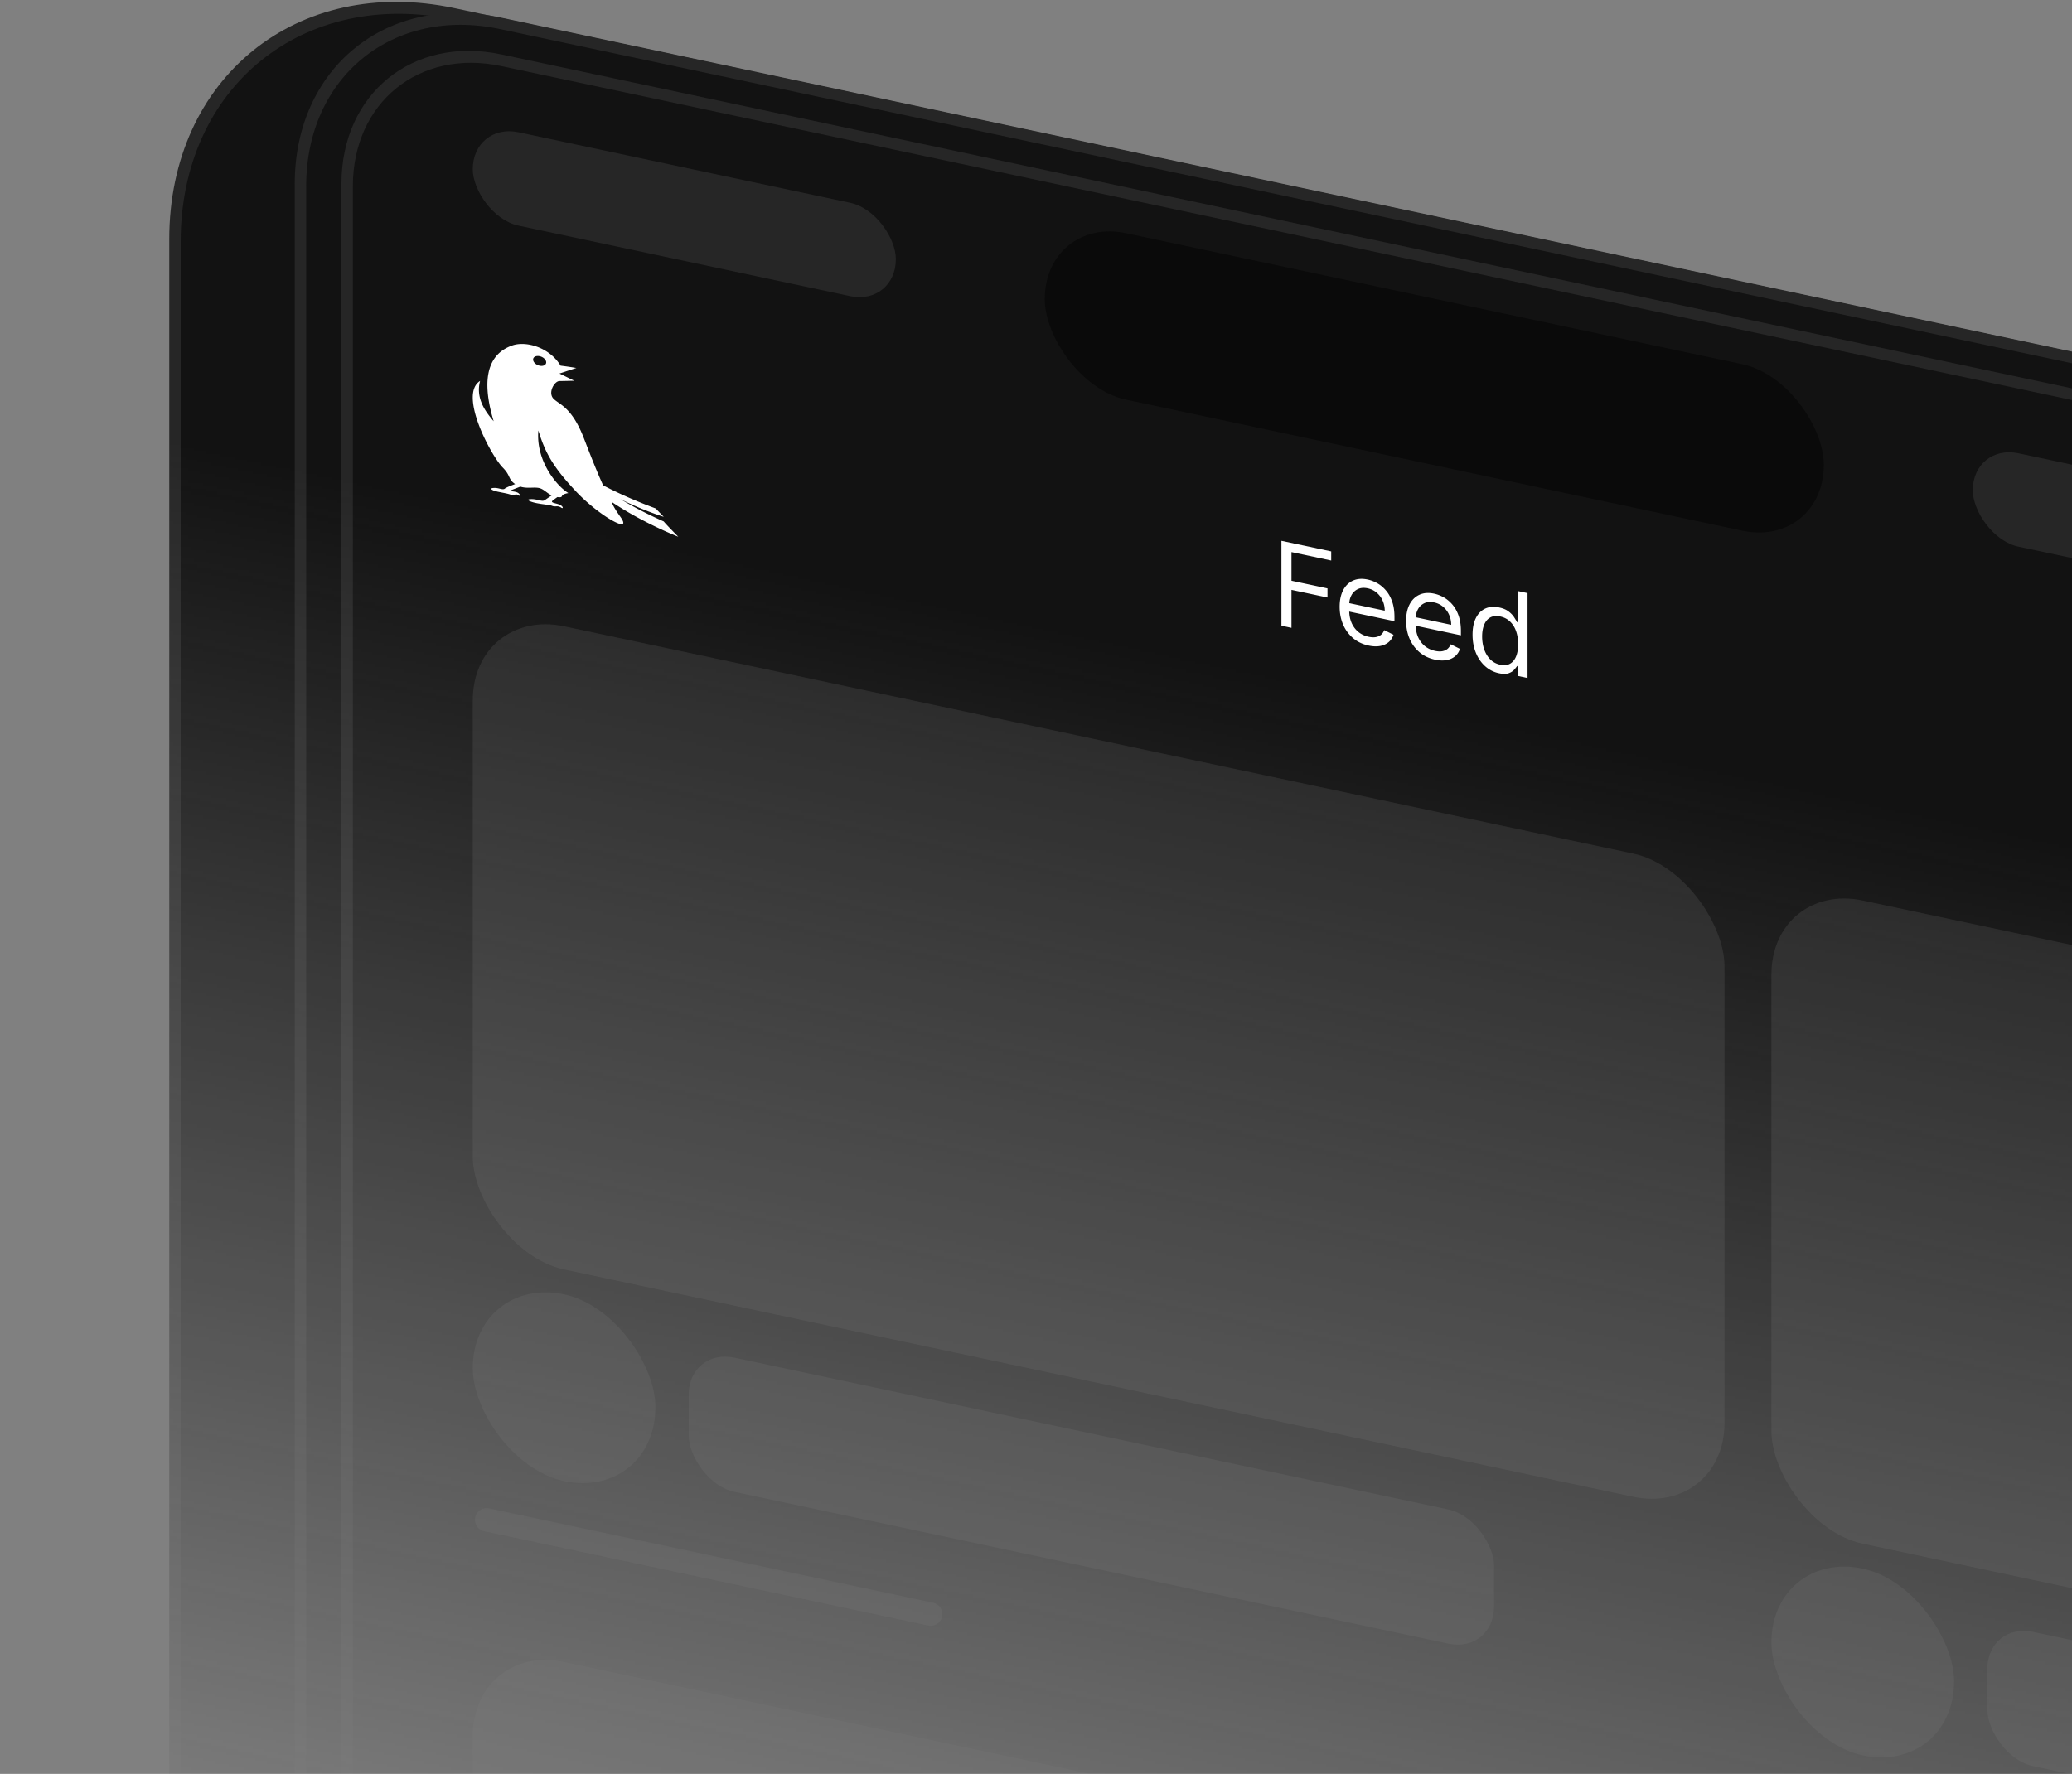 <svg xmlns="http://www.w3.org/2000/svg" width="710" height="608" fill="none" viewBox="0 0 710 608"><rect x="0" y="0" width="710" height="608" fill="#808080" stroke="none"/><g clip-path="url(#a)"><mask id="c" width="1095" height="1088" x="-205" y="-295" maskUnits="userSpaceOnUse" style="mask-type:alpha"><path fill="#fff" d="m-9.845-295 897.94 190.863-88.155 414.735L-98 119.735z"/><path fill="url(#b)" d="M-105.59 117H911.69v474.016H-105.59z" transform="rotate(12 -105.59 117)"/></mask><g mask="url(#c)"><rect width="761.733" height="965.945" x="1.956" y="2.416" fill="#121212" stroke="#262626" stroke-width="4" rx="98" transform="matrix(.978 .208 0 1 58.043 -18.407)"/><rect width="773.73" height="1043.2" x="1.956" y="2.416" fill="#121212" stroke="#262626" stroke-width="4" rx="70" transform="matrix(.978 .208 0 1 101.043 -9.407)"/><rect width="761.733" height="965.945" x="1.956" y="2.416" fill="#121212" stroke="#262626" stroke-width="4" rx="54" transform="matrix(.978 .208 0 1 117.043 6.593)"/><g clip-path="url(#d)"><path fill="#fff" d="M182.676 123.242c0-.901 1.004-1.417 2.243-1.153 1.238.263 2.243 1.206 2.243 2.106s-1.005 1.416-2.243 1.153c-1.239-.264-2.243-1.207-2.243-2.106m-12.119 45.293c1.916.407 3.71.689 4.567 1.07.855.381 1.63-.547 2.528.141.896.686.652-.557-.531-1.007-1.183-.451-3.112-.293-2.067-.688.73-.276 2.289-.884 3.246-1.257 2.327.741 4.612.095 6.373.469 1.646.35 2.665 1.731 4.368 2.549a377 377 0 0 0-2.415 1.641c-.879.608-2.441-.419-4.59-.379s-.634.859 1.66 1.347c2.295.487 4.541.567 5.567.984s1.856-.202 2.929.523c1.075.725.782-.529-.634-1.029s-3.076-.604-2.149-1.351a35 35 0 0 1 1.586-1.17c2.684.327.23-.767 3.766-1.376-3.857-2.291-11.209-10.964-10.283-21.448 2.344 7.75 5.175 12.623 12.695 20.679 8.023 8.594 19.922 15.26 15.43 8.942-1.474-2.074-2.414-3.545-3.016-5.144 11.154 7.451 22.84 11.939 22.84 11.939s-4.09-4.103-4.981-5.231c-4.347-1.935-9.429-4.421-14.846-7.661 8.221 4.081 14.846 6.072 14.846 6.072s-1.856-1.884-2.735-2.866c-5.082-1.86-12.096-4.788-18.042-7.929-2.213-4.864-4.362-10.375-6.566-16.076-4.103-10.608-8.204-11.479-10.352-13.525s.196-6.117 1.953-6.141 5.078-.113 5.078-.113l-5.078-2.469 5.841-1.925c-.132.054-1.134-.222-5.45-.774-3.906-6.394-11.964-8.557-16.602-6.906-5.199 1.851-12.028 7.184-6.323 25.97-2.491-2.941-6.318-7.638-4.661-13.824-7.473 4.665 3.741 25.597 7.762 29.685 2.855 2.903 1.748 3.963 4.249 5.657-1.373.505-3.092 1.182-3.517 1.551-.733.639-2.038-.333-3.832-.218s-.53.881 1.386 1.288"/></g><rect width="272.965" height="57.062" fill="#0A0A0A" rx="28.531" transform="matrix(.978 .208 0 1 358 74)"/><rect width="148.239" height="32" fill="#262626" rx="16" transform="matrix(.978 .208 0 1 162 42)"/><rect width="438.584" height="220.453" fill="#262626" rx="32" transform="matrix(.978 .208 0 1 162 208)"/><rect width="438.584" height="220.453" fill="#262626" rx="32" transform="matrix(.978 .208 0 1 607 302)"/><rect width="438.584" height="220.453" fill="#262626" rx="32" transform="matrix(.978 .208 0 1 162 563)"/><rect width="282.166" height="46" fill="#262626" rx="16" transform="matrix(.978 .208 0 1 236 461.999)"/><rect width="282.166" height="46" fill="#262626" rx="16" transform="matrix(.978 .208 0 1 681 555.998)"/><rect width="64" height="64" fill="#262626" rx="32" transform="matrix(.978 .208 0 1 162 437)"/><rect width="64" height="64" fill="#262626" rx="32" transform="matrix(.978 .208 0 1 607 531)"/><rect width="128.815" height="32" fill="#262626" rx="16" transform="matrix(.978 .208 0 1 676 152.039)"/><path fill="#fff" d="M439.098 214.46v-29.091l17.062 3.627v3.125l-13.616-2.894v9.829l12.338 2.623v3.125l-12.338-2.623v13.012zm29.9 6.81q-3.084-.655-5.321-2.523-2.223-1.878-3.432-4.65-1.195-2.783-1.195-6.134t1.195-5.656q1.21-2.313 3.362-3.291 2.167-.987 5.058-.373 1.667.354 3.293 1.268 1.625.913 2.959 2.475 1.334 1.548 2.126 3.804.792 2.257.792 5.311v1.42l-16.451-3.496v-2.898l13.116 2.788a8.3 8.3 0 0 0-.722-3.449 7.5 7.5 0 0 0-2.029-2.718q-1.306-1.116-3.084-1.494-1.959-.416-3.39.274a4.77 4.77 0 0 0-2.182 2.093q-.764 1.414-.764 3.218v1.932q0 2.471.834 4.367.847 1.885 2.348 3.099 1.5 1.2 3.487 1.622 1.293.274 2.334.127 1.056-.159 1.821-.75.764-.605 1.181-1.652l3.167 1.582q-.5 1.542-1.681 2.541-1.18.984-2.918 1.311-1.736.313-3.904-.148m22.773 4.841q-3.085-.655-5.322-2.523-2.223-1.88-3.432-4.65-1.194-2.782-1.194-6.135t1.194-5.655q1.209-2.315 3.363-3.291 2.168-.989 5.057-.374 1.668.354 3.293 1.268 1.625.913 2.96 2.476 1.333 1.548 2.125 3.804t.792 5.31v1.421l-16.45-3.497v-2.898l13.116 2.788a8.3 8.3 0 0 0-.723-3.449 7.5 7.5 0 0 0-2.028-2.718q-1.306-1.116-3.085-1.494-1.959-.416-3.39.274a4.77 4.77 0 0 0-2.181 2.093q-.764 1.415-.764 3.218v1.932q0 2.472.833 4.368.848 1.884 2.348 3.098 1.501 1.2 3.488 1.622 1.291.275 2.334.127 1.056-.16 1.82-.749.765-.605 1.181-1.653l3.168 1.583q-.5 1.54-1.681 2.54-1.182.985-2.918 1.312-1.737.312-3.904-.148m21.883 4.651a10.17 10.17 0 0 1-4.71-2.379q-2.043-1.826-3.196-4.6-1.153-2.787-1.153-6.253 0-3.438 1.153-5.721t3.21-3.224 4.752-.368q2.084.443 3.293 1.41 1.222.957 1.861 1.987.654 1.02 1.015 1.664l.277.059v-10.738l3.279.697v29.091l-3.167-.674v-3.352l-.389-.083q-.361.52-1.029 1.288-.666.753-1.903 1.2-1.236.434-3.293-.004m.445-2.917q1.972.42 3.334-.342 1.362-.776 2.07-2.5.71-1.739.709-4.211 0-2.442-.695-4.423-.694-1.994-2.056-3.306-1.362-1.326-3.362-1.752-2.085-.443-3.474.356-1.376.786-2.07 2.5-.681 1.701-.681 4.003 0 2.33.695 4.381.708 2.039 2.084 3.454 1.39 1.403 3.446 1.84"/><path stroke="#262626" stroke-linecap="round" stroke-width="8" d="m166.744 520.919 152.175 32.337"/></g></g><defs><clipPath id="a"><path fill="#fff" d="M0 0h710v608H0z"/></clipPath><clipPath id="d"><path fill="#fff" d="m162 114 70.427 14.97v55L162 169z"/></clipPath><linearGradient id="b" x1="403.051" x2="403.051" y1="117" y2="591.016" gradientUnits="userSpaceOnUse"><stop stop-color="#fff"/><stop offset="1" stop-color="#fff" stop-opacity="0"/></linearGradient></defs></svg>
